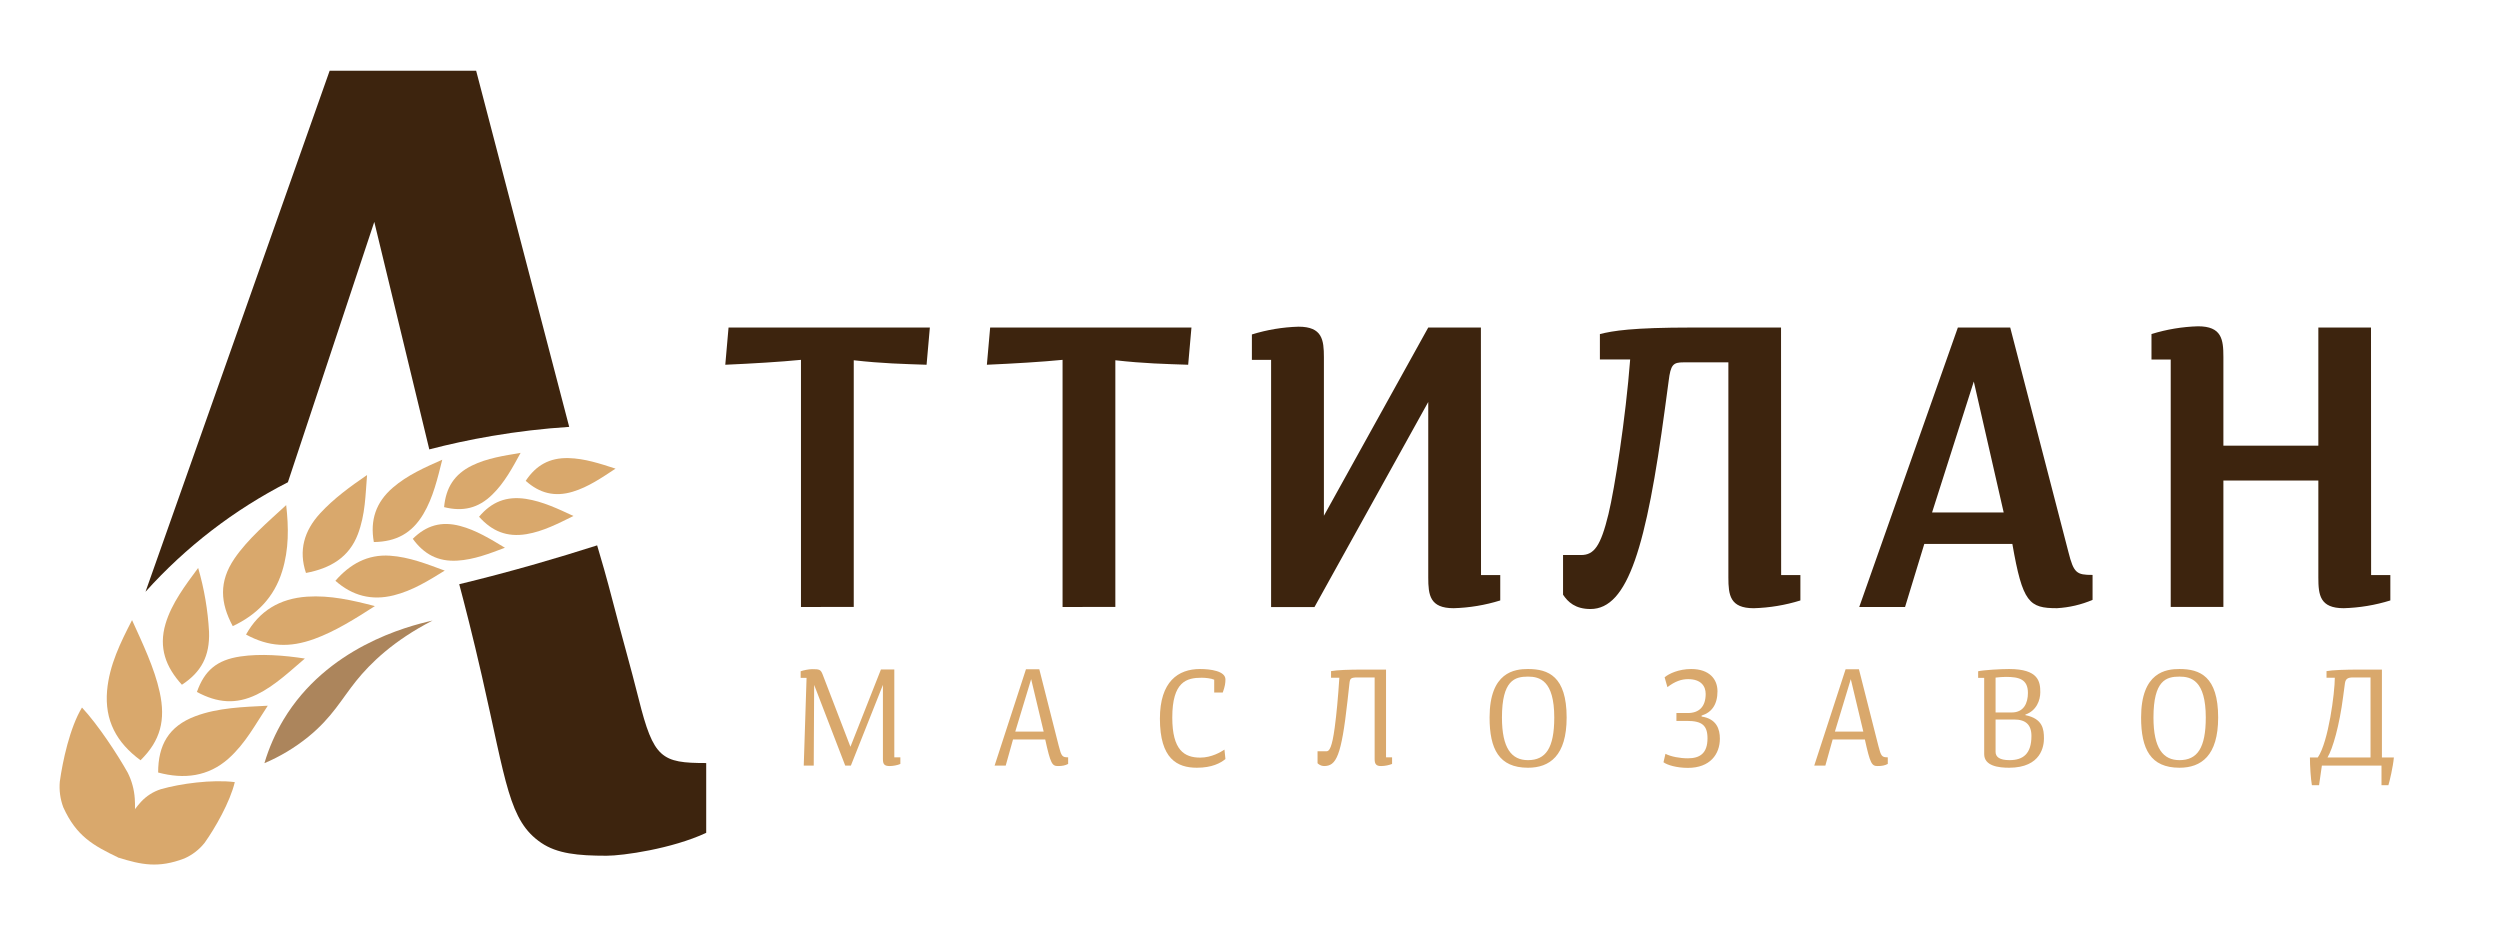 <svg xmlns="http://www.w3.org/2000/svg" width="160" height="60" viewBox="0 0 160 60" fill="none"><path d="M51.262 38.847V23.03C49.927 23.162 48.172 23.266 46.418 23.344L46.627 20.962H59.511L59.301 23.344C57.783 23.291 56.499 23.266 54.64 23.057V38.844L51.262 38.847Z" fill="#3D240E"></path><path d="M68.004 38.847V23.03C66.669 23.162 64.915 23.266 63.16 23.344L63.37 20.962H76.253L76.043 23.344C74.525 23.291 73.243 23.266 71.382 23.057V38.844L68.004 38.847Z" fill="#3D240E"></path><path d="M94.785 36.803H96.016V38.428C95.049 38.729 94.044 38.897 93.031 38.925C91.513 38.925 91.408 38.088 91.408 36.961V25.726L84.126 38.852H81.35V23.03H80.121V21.405C81.089 21.104 82.093 20.937 83.106 20.908C84.625 20.908 84.73 21.745 84.73 22.872V33.008L91.408 20.961H94.778L94.785 36.803Z" fill="#3D240E"></path><path d="M113.993 36.804H115.225V38.429C114.257 38.73 113.252 38.897 112.239 38.926C110.721 38.926 110.616 38.088 110.616 36.962V23.19H107.76C107.081 23.19 106.923 23.321 106.792 24.396L106.556 26.15C105.371 34.945 104.2 38.977 101.789 38.977C100.821 38.977 100.349 38.532 100.035 38.06V35.522H101.188C102.025 35.522 102.444 34.945 102.942 32.903C103.336 31.279 104.042 26.775 104.331 23.004H102.393V21.381C103.23 21.171 104.436 20.962 108.31 20.962H113.986L113.993 36.804Z" fill="#3D240E"></path><path d="M128.654 20.962L132.379 35.33C132.72 36.691 132.911 36.795 133.924 36.795V38.392C133.201 38.7 132.43 38.88 131.645 38.924C129.871 38.924 129.445 38.583 128.791 34.812H123.155L121.924 38.846H118.992L125.303 20.962H128.654ZM128.236 32.799L126.323 24.417L123.652 32.799H128.236Z" fill="#3D240E"></path><path d="M151.751 36.803H152.982V38.428C152.014 38.729 151.01 38.896 149.997 38.925C148.478 38.925 148.374 38.087 148.374 36.961V30.752H142.297V38.845H138.926V23.011H137.695V21.38C138.661 21.079 139.663 20.912 140.674 20.883C142.192 20.883 142.297 21.722 142.297 22.846V28.523H148.374V20.961H151.744L151.751 36.803Z" fill="#3D240E"></path><path d="M8.177 49.456C8.436 49.973 8.588 50.536 8.626 51.113C8.724 52.819 8.362 53.616 7.581 54.889C5.969 54.112 4.897 53.525 4.055 51.677C3.854 51.148 3.777 50.581 3.828 50.018C4.005 48.736 4.466 46.568 5.247 45.282C6.269 46.377 7.532 48.3 8.177 49.456Z" fill="#D9A86C"></path><path d="M10.221 44.297C10.613 46.095 10.269 47.403 8.994 48.657C7.463 47.53 6.688 46.115 6.854 44.196C7 42.56 7.711 41.125 8.451 39.687C9.111 41.143 9.888 42.761 10.221 44.297Z" fill="#D9A86C"></path><path d="M14.62 48.554C13.323 49.702 11.781 49.886 10.121 49.441C10.121 47.69 10.792 46.482 12.495 45.84C13.949 45.29 15.576 45.246 17.137 45.166C16.34 46.362 15.723 47.568 14.62 48.554Z" fill="#D9A86C"></path><path d="M13.379 40.436C13.432 41.981 12.887 43.007 11.642 43.824C10.613 42.694 10.14 41.463 10.595 39.922C10.984 38.611 11.866 37.451 12.682 36.348C13.07 37.679 13.304 39.051 13.379 40.436V40.436Z" fill="#D9A86C"></path><path d="M16.437 44.449C15.09 45.104 13.896 44.981 12.602 44.286C13.088 42.913 13.875 42.237 15.383 42.014C16.671 41.822 18.186 41.941 19.512 42.147C18.546 42.966 17.582 43.892 16.437 44.449Z" fill="#D9A86C"></path><path d="M18.06 36.556C17.551 38.206 16.464 39.336 14.896 40.072C14.099 38.589 13.998 37.234 15 35.756C15.855 34.498 17.173 33.379 18.316 32.327C18.477 33.76 18.495 35.153 18.06 36.556Z" fill="#D9A86C"></path><path d="M20.111 40.894C18.524 41.467 17.208 41.403 15.746 40.612C16.594 39.09 17.905 38.306 19.648 38.187C21.139 38.088 22.554 38.416 23.993 38.79C22.77 39.574 21.46 40.406 20.111 40.894Z" fill="#D9A86C"></path><path d="M22.905 34.186C22.342 35.674 21.14 36.376 19.582 36.669C19.1 35.236 19.462 33.971 20.487 32.855C21.361 31.903 22.42 31.137 23.492 30.4C23.385 31.702 23.384 32.91 22.905 34.186Z" fill="#D9A86C"></path><path d="M25.199 38.101C23.78 38.456 22.547 38.126 21.465 37.17C22.393 36.106 23.523 35.465 24.965 35.565C26.197 35.65 27.313 36.097 28.463 36.519C27.416 37.165 26.403 37.8 25.199 38.101Z" fill="#D9A86C"></path><path d="M27.095 32.898C26.355 34.139 25.344 34.671 23.925 34.691C23.677 33.29 24.053 32.149 25.142 31.209C26.071 30.407 27.187 29.916 28.305 29.421C28.005 30.611 27.723 31.84 27.095 32.898Z" fill="#D9A86C"></path><path d="M29.277 35.88C28.036 35.957 27.136 35.471 26.418 34.484C27.285 33.626 28.243 33.344 29.444 33.66C30.469 33.928 31.408 34.509 32.316 35.056C31.331 35.428 30.333 35.817 29.277 35.88Z" fill="#D9A86C"></path><path d="M31.512 31.649C30.611 32.536 29.621 32.756 28.422 32.457C28.535 31.215 29.073 30.351 30.206 29.796C31.173 29.32 32.261 29.163 33.319 28.983C32.803 29.927 32.285 30.899 31.512 31.649Z" fill="#D9A86C"></path><path d="M33.695 34.186C32.443 34.392 31.488 34 30.66 33.071C31.462 32.12 32.409 31.738 33.66 31.928C34.724 32.091 35.724 32.569 36.702 33.023C35.739 33.498 34.76 34.009 33.695 34.186Z" fill="#D9A86C"></path><path d="M36.66 31.468C35.493 31.822 34.531 31.563 33.645 30.774C34.304 29.78 35.166 29.289 36.38 29.318C37.414 29.341 38.406 29.672 39.395 29.993C38.521 30.566 37.653 31.169 36.66 31.468Z" fill="#D9A86C"></path><path d="M13.102 53.932C12.756 54.372 12.306 54.719 11.793 54.944C10.139 55.57 9.062 55.353 7.566 54.883C7.827 53.489 7.942 52.519 9.019 51.323C9.367 50.944 9.809 50.662 10.3 50.507C11.542 50.152 13.574 49.874 15.027 50.055C14.722 51.332 13.77 52.989 13.102 53.932Z" fill="#D9A86C"></path><path d="M36.429 27.32L30.473 4.526H21.098C17.171 15.642 13.242 26.758 9.312 37.874C11.895 34.999 14.983 32.623 18.425 30.864C20.27 25.306 22.113 19.752 23.954 14.201C25.128 19.049 26.302 23.903 27.475 28.761C28.704 28.441 30.045 28.145 31.491 27.9C33.126 27.621 34.774 27.427 36.429 27.32V27.32Z" fill="#3D240E"></path><path d="M40.876 44.732C40.36 42.671 39.769 40.627 39.239 38.568C38.827 36.972 38.457 35.702 38.217 34.903C36.961 35.305 35.665 35.699 34.329 36.083C32.64 36.567 30.994 37.002 29.391 37.39C29.719 38.621 30.253 40.684 30.842 43.269C32.41 50.141 32.568 52.528 34.632 53.937C35.659 54.636 36.981 54.767 38.826 54.767C39.851 54.767 42.999 54.327 45.197 53.302V48.835C42.34 48.835 41.827 48.541 40.876 44.732Z" fill="#3D240E"></path><path d="M16.922 48.844C17.212 47.864 17.625 46.925 18.151 46.048C20.925 41.436 26.022 40.085 27.684 39.716C25.168 41.004 23.687 42.471 22.8 43.572C21.844 44.759 21.268 45.903 19.732 47.155C18.879 47.847 17.933 48.415 16.922 48.844V48.844Z" fill="#AC855C"></path><path d="M57.623 48.469H57.236V42.844H56.381L54.428 47.794L52.646 43.159C52.52 42.844 52.439 42.826 51.971 42.826C51.773 42.826 51.413 42.898 51.242 42.961V43.384H51.62L51.44 49H52.079L52.106 43.834L54.095 49H54.455L56.507 43.834V48.586C56.507 48.919 56.606 49.027 56.948 49.027C57.146 49.027 57.452 48.973 57.623 48.892V48.469Z" fill="#D9A86C"></path><path d="M67.713 49.027C67.983 49.027 68.172 48.991 68.361 48.892V48.469C67.983 48.469 67.929 48.406 67.758 47.731L66.516 42.835H65.661L63.654 49H64.365L64.833 47.326H66.894C67.236 48.883 67.335 49.027 67.713 49.027ZM64.977 46.822L65.994 43.465L66.795 46.822H64.977Z" fill="#D9A86C"></path><path d="M77.709 44.32H78.257C78.401 43.924 78.428 43.708 78.428 43.483C78.428 42.952 77.493 42.817 76.799 42.817C75.404 42.817 74.234 43.618 74.234 45.994C74.234 48.568 75.341 49.135 76.602 49.135C77.564 49.135 78.114 48.838 78.428 48.577L78.365 47.974C78.141 48.127 77.537 48.487 76.817 48.487C75.791 48.487 75.026 48.01 75.026 45.922C75.026 43.618 75.945 43.375 76.907 43.375C77.141 43.375 77.51 43.411 77.709 43.501V44.32Z" fill="#D9A86C"></path><path d="M86.366 43.726C86.402 43.42 86.447 43.357 86.888 43.357H87.977V48.586C87.977 48.919 88.094 49.027 88.391 49.027C88.643 49.027 88.913 48.964 89.093 48.892V48.469H88.706V42.853H87.293C86.294 42.853 85.574 42.88 85.187 42.952V43.375H85.718C85.637 44.644 85.538 45.697 85.421 46.57C85.25 47.839 85.079 48.082 84.899 48.082H84.323V48.847C84.395 48.919 84.548 49.027 84.737 49.027C85.52 49.027 85.844 48.415 86.24 44.86L86.366 43.726Z" fill="#D9A86C"></path><path d="M100.265 45.922C100.265 43.276 99.086 42.817 97.79 42.817C96.935 42.817 95.333 43.006 95.333 45.922C95.333 47.938 95.936 49.135 97.79 49.135C99.176 49.135 100.265 48.37 100.265 45.922ZM99.473 45.922C99.473 47.884 98.924 48.649 97.79 48.649C96.746 48.649 96.125 47.902 96.125 45.922C96.125 43.537 96.944 43.303 97.79 43.303C98.528 43.303 99.473 43.537 99.473 45.922Z" fill="#D9A86C"></path><path d="M108.038 43.465C108.857 43.465 109.163 43.906 109.163 44.41C109.163 45.22 108.749 45.634 108.02 45.634H107.291V46.138H107.966C108.92 46.138 109.28 46.417 109.28 47.254C109.28 48.217 108.785 48.532 108.029 48.532C107.507 48.532 106.94 48.424 106.589 48.244L106.463 48.784C106.706 48.964 107.309 49.144 108.029 49.144C109.433 49.144 110.072 48.28 110.072 47.272C110.072 46.669 109.865 46.003 108.902 45.859V45.796C109.55 45.598 109.919 45.085 109.919 44.239C109.919 43.474 109.406 42.817 108.236 42.817C107.444 42.817 106.805 43.114 106.535 43.348L106.715 43.978C107.201 43.6 107.624 43.465 108.038 43.465Z" fill="#D9A86C"></path><path d="M120.17 49.027C120.44 49.027 120.629 48.991 120.818 48.892V48.469C120.44 48.469 120.386 48.406 120.215 47.731L118.973 42.835H118.118L116.111 49H116.822L117.29 47.326H119.351C119.693 48.883 119.792 49.027 120.17 49.027ZM117.434 46.822L118.451 43.465L119.252 46.822H117.434Z" fill="#D9A86C"></path><path d="M126.601 43.384H126.988V48.262C126.988 49.027 127.915 49.135 128.581 49.135C130.66 49.135 130.813 47.713 130.813 47.263C130.813 46.66 130.732 45.994 129.625 45.769V45.733C130.345 45.481 130.579 44.806 130.579 44.302C130.579 43.618 130.462 42.817 128.581 42.817C128.05 42.817 126.943 42.88 126.601 42.961V43.384ZM129.787 44.347C129.787 44.995 129.526 45.598 128.752 45.598H127.717V43.366C127.942 43.339 128.185 43.321 128.383 43.321C129.211 43.321 129.787 43.465 129.787 44.347ZM130.012 47.101C130.012 48.253 129.472 48.649 128.608 48.649C127.969 48.649 127.717 48.442 127.717 48.118V46.048H128.905C129.634 46.048 130.012 46.372 130.012 47.101Z" fill="#D9A86C"></path><path d="M141.962 45.922C141.962 43.276 140.783 42.817 139.487 42.817C138.632 42.817 137.03 43.006 137.03 45.922C137.03 47.938 137.633 49.135 139.487 49.135C140.873 49.135 141.962 48.37 141.962 45.922ZM141.17 45.922C141.17 47.884 140.621 48.649 139.487 48.649C138.443 48.649 137.822 47.902 137.822 45.922C137.822 43.537 138.641 43.303 139.487 43.303C140.225 43.303 141.17 43.537 141.17 45.922Z" fill="#D9A86C"></path><path d="M148.96 48.478C149.302 47.911 149.725 46.417 149.959 44.599L150.076 43.726C150.121 43.42 150.292 43.357 150.598 43.357H151.714V48.478H148.96ZM152.416 49V50.251H152.857C152.92 50.071 153.154 49.09 153.208 48.478H152.443V42.853H151.075C150.076 42.853 149.284 42.88 148.897 42.952V43.375H149.428C149.428 44.329 149.023 47.479 148.339 48.478H147.835C147.835 49.027 147.889 49.846 147.961 50.251H148.42L148.6 49H152.416Z" fill="#D9A86C"></path></svg>